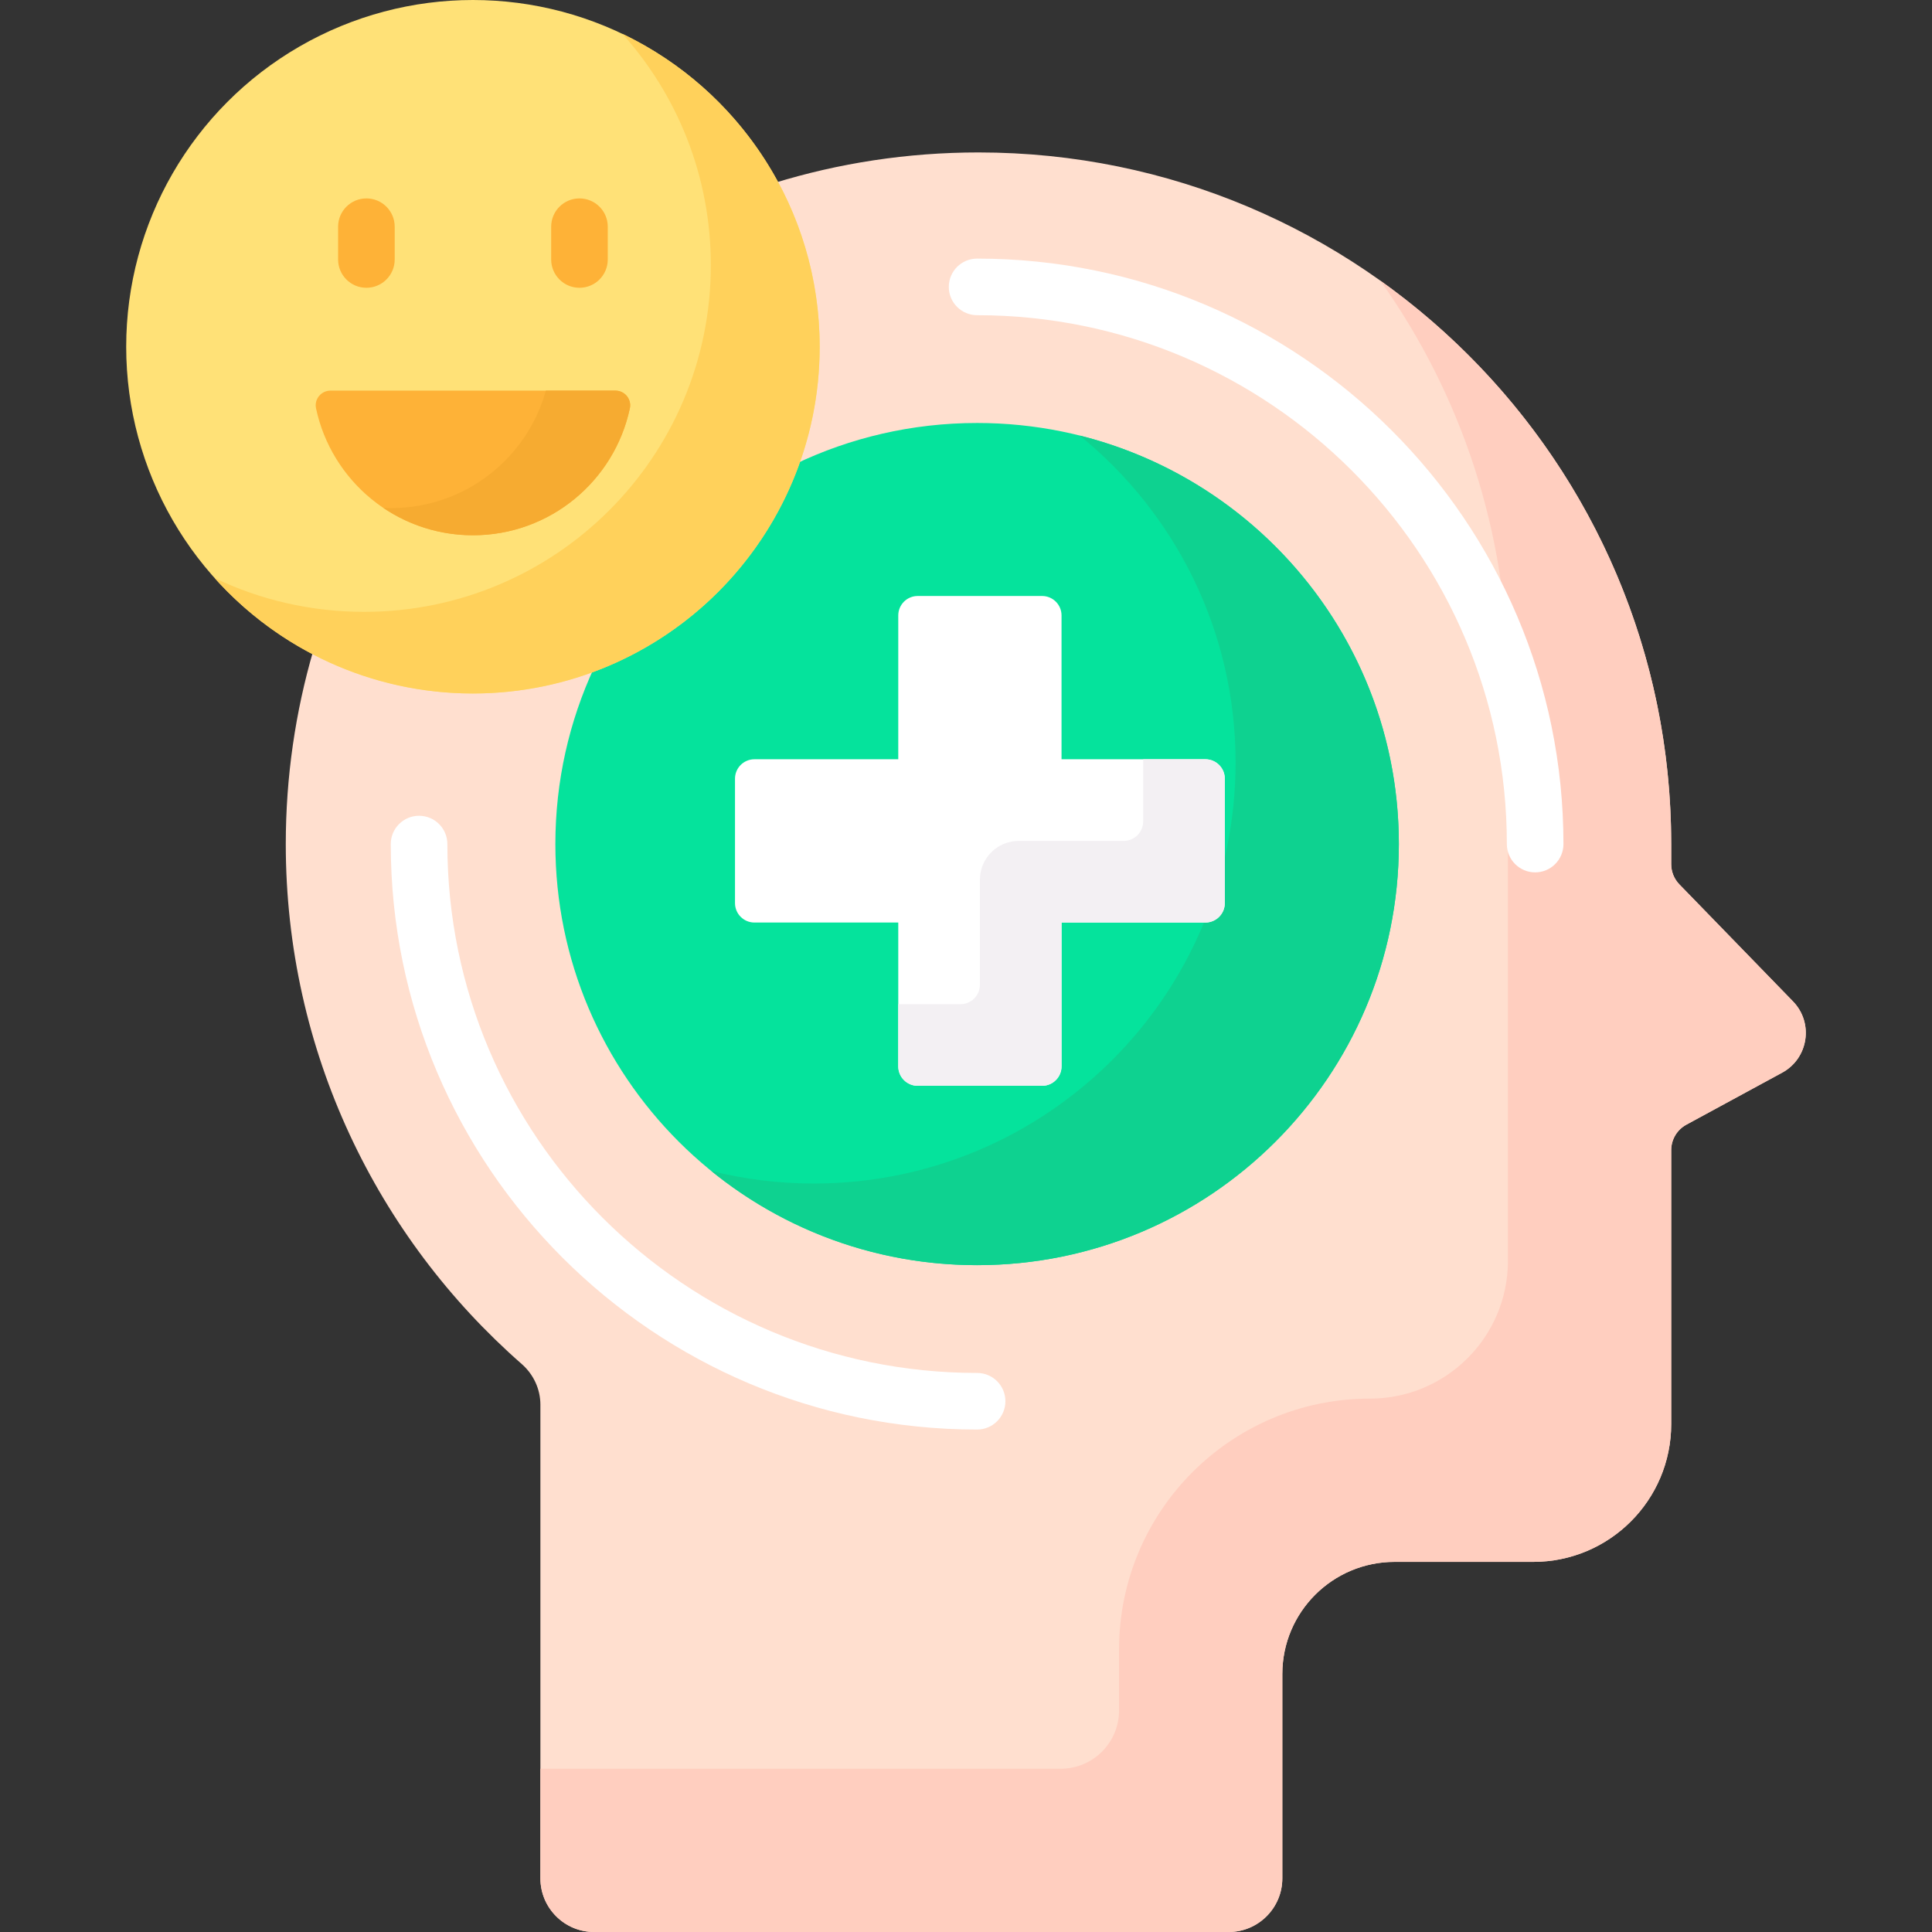 <svg id="Capa_1" enable-background="new 0 0 512 512" viewBox="0 0 512 512" xmlns="http://www.w3.org/2000/svg"><rect x="0" y="0" width="512" height="512" fill="#333333" stroke="none"/><g><g><g><g><path d="m475.168 265.384-30.112-31.009c-1.39-1.432-2.168-3.349-2.168-5.344v-5.343c0-101.229-82.191-183.291-183.578-183.291-18.853 0-37.04 2.842-54.16 8.113 7.039 12.899 11.043 27.682 11.043 43.382 0 50.101-40.76 90.861-90.86 90.861-15.255 0-29.639-3.784-42.275-10.455-4.762 16.307-7.325 33.549-7.325 51.391 0 54.927 24.203 104.205 62.537 137.798 3.114 2.729 4.94 6.638 4.94 10.779v125.502c0 7.861 6.373 14.234 14.234 14.234h168.153c7.861 0 14.234-6.373 14.234-14.234v-54.129c0-16.415 13.322-29.723 29.756-29.723h36.729c20.199 0 36.573-16.356 36.573-36.532v-72.587c0-2.812 1.538-5.398 4.009-6.74l25.391-13.787c6.976-3.79 8.409-13.191 2.879-18.886z" fill="#ffdfcf"/></g><g><g><path d="m475.168 265.383-30.112-31.009c-1.39-1.432-2.168-3.349-2.168-5.344v-5.343c0-61.598-30.434-116.096-77.107-149.329 21.309 29.937 33.839 66.538 33.839 106.062v153.694c0 20.176-16.374 36.532-36.573 36.532-36.718 0-66.485 29.766-66.485 66.485v16.148c0 8.534-6.918 15.453-15.453 15.453h-137.9v29.034c0 7.861 6.373 14.234 14.234 14.234h168.154c7.861 0 14.234-6.373 14.234-14.234v-54.129c0-16.415 13.322-29.723 29.756-29.723h36.729c20.199 0 36.573-16.356 36.573-36.532v-72.587c0-2.812 1.539-5.398 4.01-6.74l25.391-13.787c6.975-3.789 8.408-13.189 2.878-18.885z" fill="#ffcebf"/></g></g><g><path d="m258.944 112.096c-17.275 0-33.633 3.915-48.236 10.902-9.055 24.775-28.607 44.534-53.242 53.879-6.599 14.236-10.287 30.092-10.287 46.81 0 61.63 50.039 111.591 111.766 111.591s111.765-49.961 111.765-111.591c-.001-61.63-50.04-111.591-111.766-111.591z" fill="#05e39c"/></g><g><path d="m286.125 115.427c25.207 20.461 41.316 51.664 41.316 86.627 0 61.63-50.039 111.591-111.765 111.591-9.376 0-18.479-1.159-27.182-3.33 19.225 15.605 43.741 24.964 70.449 24.964 61.727 0 111.765-49.961 111.765-111.591.001-52.269-35.994-96.138-84.583-108.261z" fill="#0ed290"/></g><g><path d="m319.435 201.212h-38.117v-38.117c0-2.845-2.306-5.151-5.151-5.151h-32.966c-2.845 0-5.151 2.306-5.151 5.151v38.117h-38.117c-2.845 0-5.151 2.306-5.151 5.151v32.966c0 2.845 2.306 5.151 5.151 5.151h38.117v38.117c0 2.845 2.306 5.151 5.151 5.151h32.966c2.845 0 5.151-2.306 5.151-5.151v-38.117h38.117c2.845 0 5.151-2.306 5.151-5.151v-32.966c0-2.845-2.307-5.151-5.151-5.151z" fill="#fff"/></g><g><g><path d="m319.435 201.212h-16.483v16.483c0 2.845-2.306 5.151-5.151 5.151h-27.815c-5.69 0-10.302 4.612-10.302 10.302v27.815c0 2.845-2.306 5.151-5.151 5.151h-16.483v16.483c0 2.845 2.306 5.151 5.151 5.151h32.966c2.845 0 5.151-2.306 5.151-5.151v-38.117h38.117c2.845 0 5.151-2.306 5.151-5.151v-32.966c-.001-2.845-2.307-5.151-5.151-5.151z" fill="#f3f0f3"/></g></g><g><g><circle cx="125.334" cy="91.891" fill="#ffe177" r="91.891"/></g><g><path d="m164.932 8.949c14.578 16.263 23.448 37.748 23.448 61.308 0 50.75-41.141 91.891-91.891 91.891-14.179 0-27.607-3.214-39.598-8.949 16.824 18.77 41.252 30.583 68.443 30.583 50.75 0 91.891-41.141 91.891-91.891 0-36.571-21.365-68.15-52.293-82.942z" fill="#ffd15b"/></g><g><path d="m87.575 103.52c-2.468 0-4.339 2.271-3.827 4.685 4.082 19.223 21.146 33.645 41.585 33.645s37.503-14.423 41.585-33.645c.513-2.414-1.358-4.685-3.827-4.685z" fill="#feb237"/></g><g><path d="m163.093 103.52h-18.435c-4.983 17.945-21.425 31.12-40.957 31.12-.716 0-1.427-.022-2.135-.057 6.785 4.586 14.962 7.268 23.768 7.268 20.439 0 37.503-14.423 41.585-33.645.513-2.415-1.358-4.686-3.826-4.686z" fill="#f6ab31"/></g></g></g></g><g><g><path d="m258.943 378.845c-85.681 0-155.387-69.603-155.387-155.157 0-4.142 3.357-7.5 7.5-7.5s7.5 3.358 7.5 7.5c0 77.283 62.978 140.157 140.387 140.157 4.143 0 7.5 3.358 7.5 7.5s-3.357 7.5-7.5 7.5z" fill="#fff"/></g><g><path d="m406.831 231.188c-4.143 0-7.5-3.358-7.5-7.5 0-77.283-62.978-140.157-140.388-140.157-4.143 0-7.5-3.358-7.5-7.5s3.357-7.5 7.5-7.5c85.681 0 155.388 69.603 155.388 155.157 0 4.142-3.357 7.5-7.5 7.5z" fill="#fff"/></g><g><g><path d="m97.101 76.267c-4.143 0-7.5-3.358-7.5-7.5v-8.686c0-4.142 3.357-7.5 7.5-7.5s7.5 3.358 7.5 7.5v8.686c0 4.142-3.357 7.5-7.5 7.5z" fill="#feb237"/></g><g><path d="m153.566 76.267c-4.143 0-7.5-3.358-7.5-7.5v-8.686c0-4.142 3.357-7.5 7.5-7.5s7.5 3.358 7.5 7.5v8.686c0 4.142-3.357 7.5-7.5 7.5z" fill="#feb237"/></g></g></g></g><g/><g/><g/><g/><g/><g/><g/><g/><g/><g/><g/><g/><g/><g/><g/></svg>